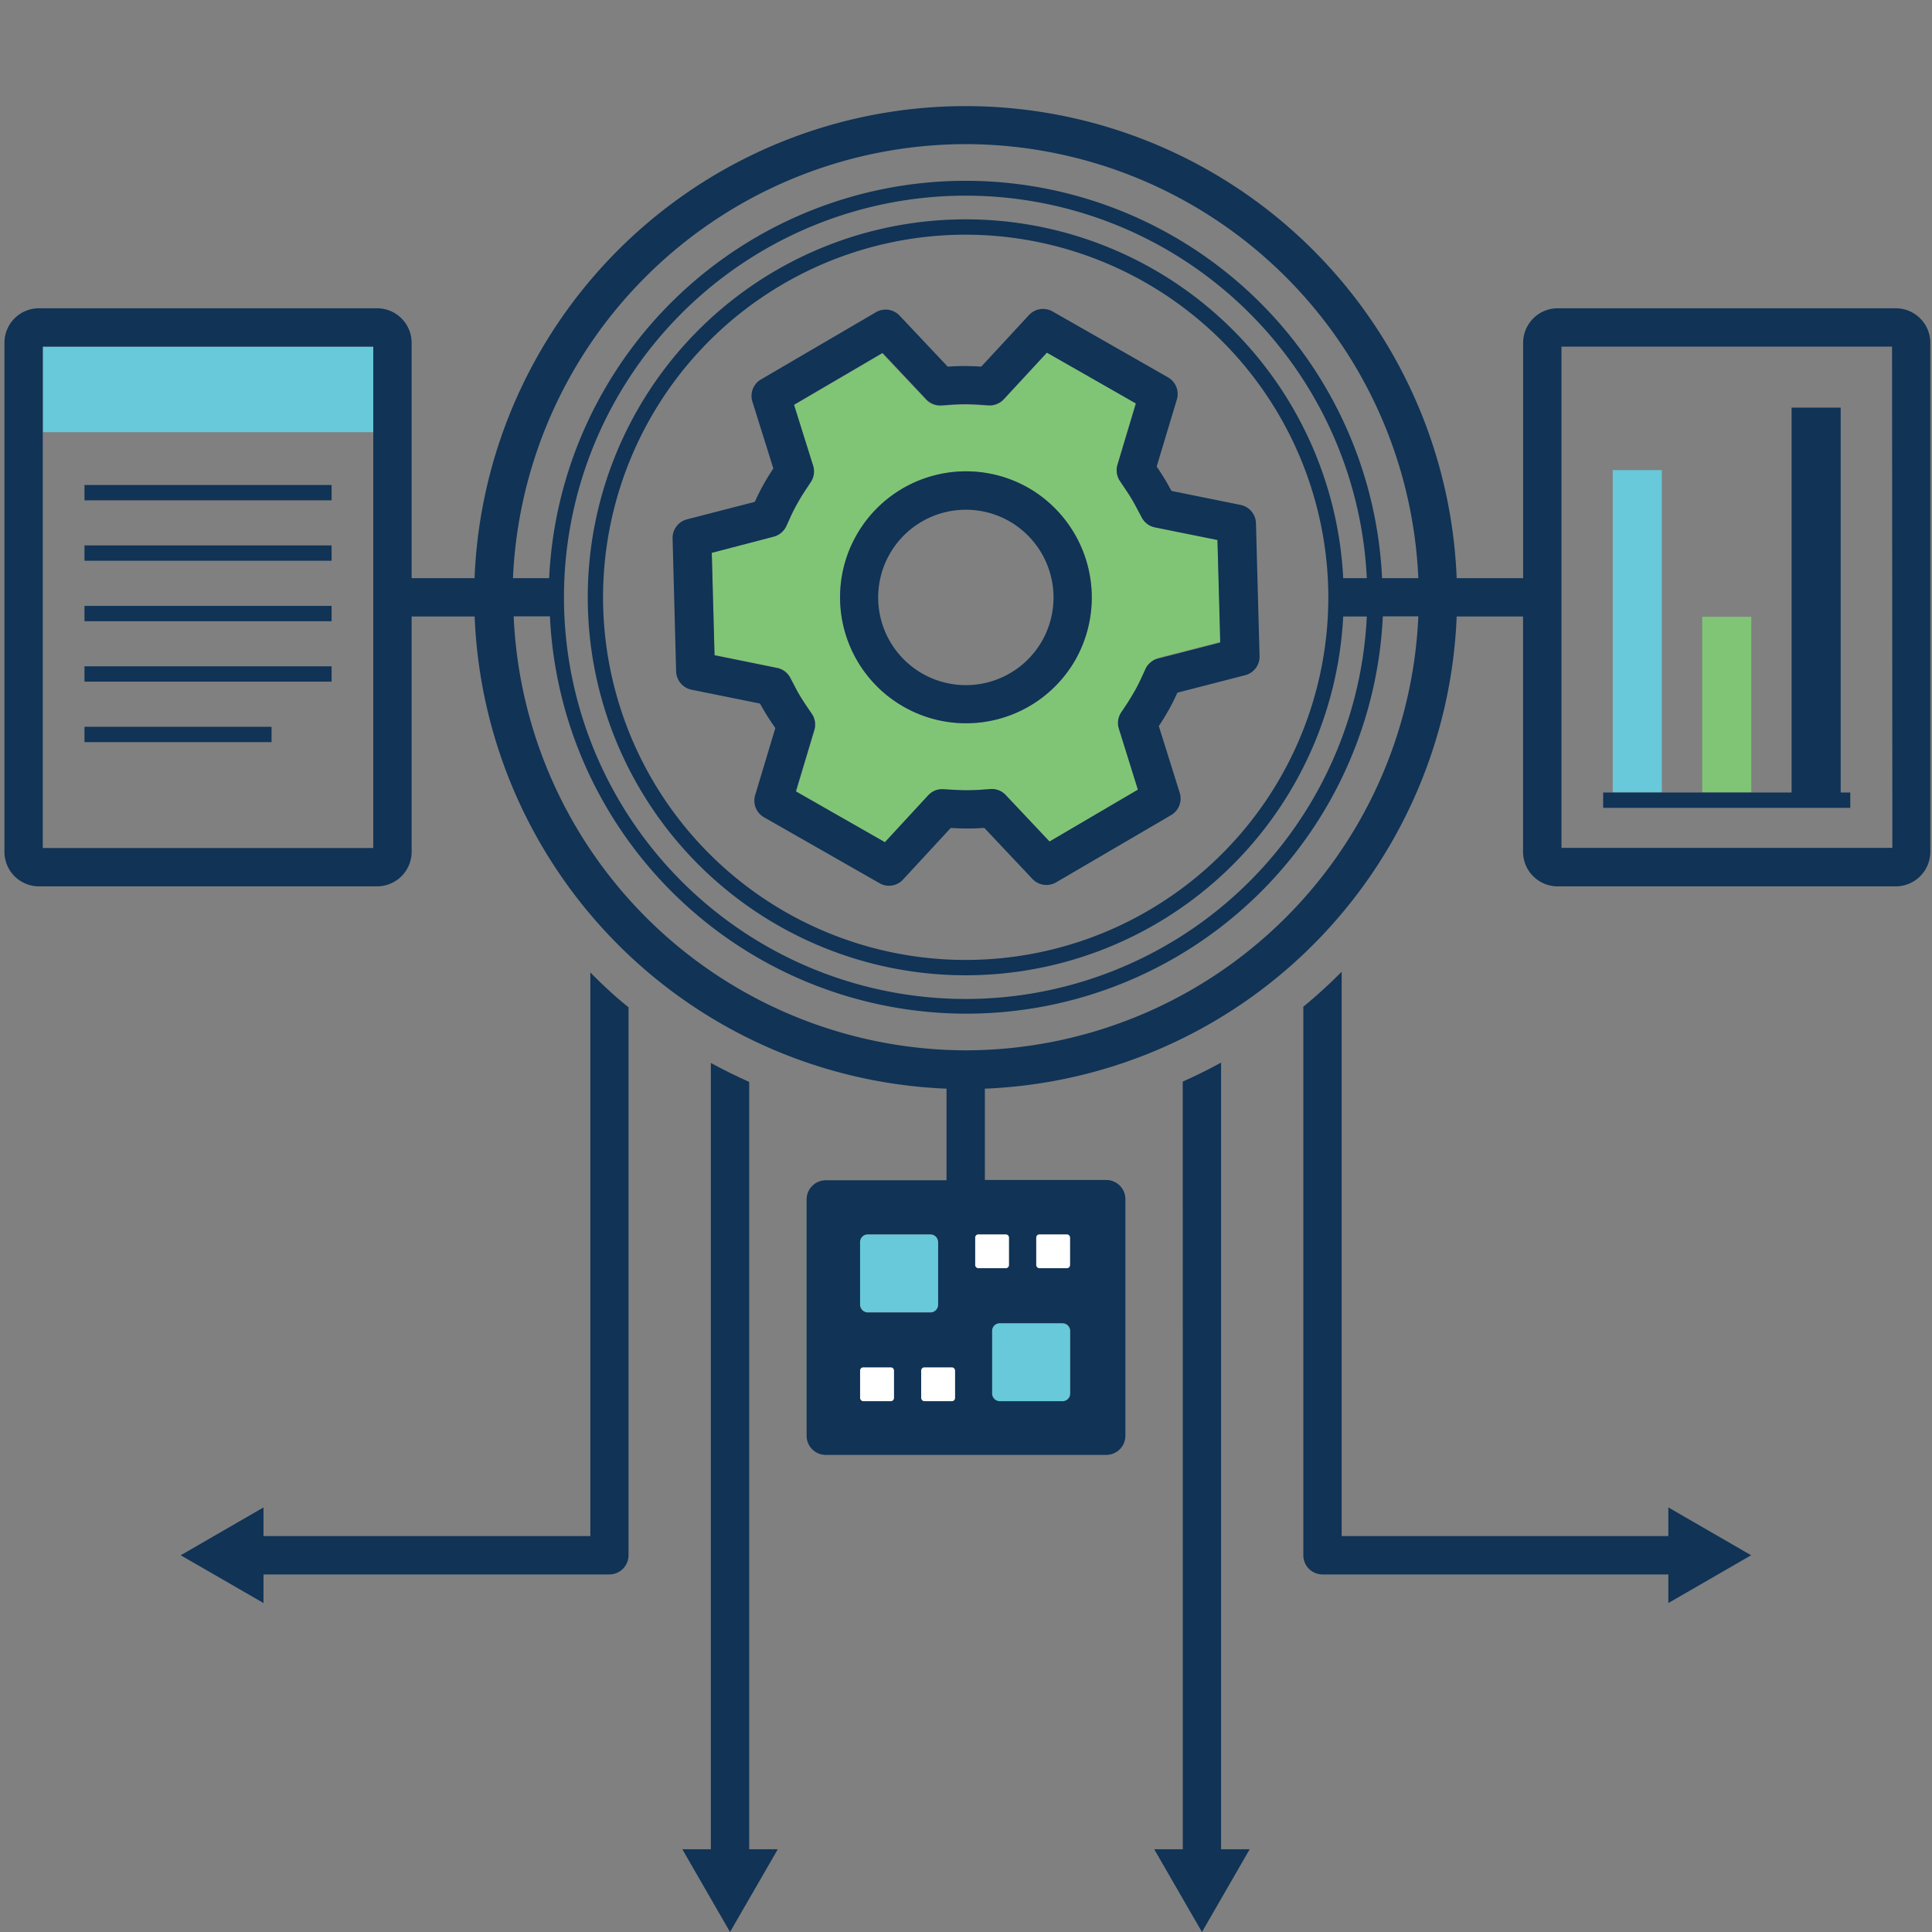 <svg id="Layer_1" data-name="Layer 1" xmlns="http://www.w3.org/2000/svg" viewBox="0 0 252 252"><rect x="0" y="0" width="252" height="252" fill="#808080" stroke="none"/><defs><style>.cls-1{fill:#103356;}.cls-2{fill:#80c575;}.cls-3{fill:#67c9d9;}.cls-4{fill:#fff;}</style></defs><path class="cls-1" d="M77,126.84v73.52H34.37v-3.74l-10.8,6.24,10.8,6.23v-3.73H79.48a2.5,2.5,0,0,0,2.5-2.5V131.38C80.24,130,78.57,128.43,77,126.84Z"/><path class="cls-1" d="M92.72,241.21H89L95.22,252l6.23-10.79H97.72V141.12q-2.55-1.14-5-2.47Z"/><path class="cls-1" d="M170,131.31v71.55a2.5,2.5,0,0,0,2.5,2.5h45.11v3.73l10.8-6.23-10.8-6.24v3.74H175V126.75A67.38,67.38,0,0,1,170,131.31Z"/><path class="cls-1" d="M154.28,241.21h-3.73L156.78,252,163,241.21h-3.73V138.6c-1.63.9-3.3,1.72-5,2.48Z"/><path class="cls-2" d="M158.8,70.35l-8.17-1.65a2.5,2.5,0,0,1-1.71-1.29l-.67-1.26a23.47,23.47,0,0,0-1.38-2.31l-.79-1.18a2.49,2.49,0,0,1-.32-2.12l2.4-8L136.55,46l-5.64,6.12a2.52,2.52,0,0,1-2,.8l-1.42-.09a25.64,25.64,0,0,0-3.28,0l-1.42.1a2.5,2.5,0,0,1-2-.78l-5.71-6.06-11.54,6.76,2.49,7.94a2.49,2.49,0,0,1-.29,2.12L105,64.06c-.3.45-.58.91-.84,1.37-.36.63-.68,1.25-1,1.92l-.59,1.3A2.53,2.53,0,0,1,100.91,70l-8.07,2.08.36,13.36,8.16,1.65a2.49,2.49,0,0,1,1.72,1.29l.66,1.26c.42.79.89,1.57,1.39,2.32l.79,1.18a2.5,2.5,0,0,1,.32,2.11l-2.4,8,11.61,6.63,5.64-6.11a2.47,2.47,0,0,1,2-.8l1.42.08a25.65,25.65,0,0,0,3.28,0l1.42-.1a2.47,2.47,0,0,1,2,.78l5.71,6.06L148.43,103,146,95.06a2.48,2.48,0,0,1,.29-2.12l.79-1.19c.29-.44.57-.9.83-1.36s.68-1.25,1-1.92l.59-1.29a2.51,2.51,0,0,1,1.65-1.38l8.07-2.08ZM140.27,86.06a16.43,16.43,0,1,1-6.12-22.42A16.48,16.48,0,0,1,140.27,86.06Z"/><path class="cls-1" d="M152.68,63.82A29.83,29.83,0,0,0,151,61.05l-.13-.2,2.63-8.73a2.5,2.5,0,0,0-1.15-2.9l-15.07-8.6a2.5,2.5,0,0,0-3.07.48L128,47.81l-.24,0a30.17,30.17,0,0,0-3.92,0l-.24,0-6.26-6.64a2.51,2.51,0,0,0-3.08-.45l-15,8.77a2.49,2.49,0,0,0-1.12,2.9l2.73,8.71-.13.2c-.35.54-.69,1.08-1,1.63-.43.75-.82,1.51-1.19,2.32l-.1.21-8.84,2.28a2.5,2.5,0,0,0-1.88,2.49l.46,17.34a2.52,2.52,0,0,0,2,2.39l8.95,1.81.11.21A29.83,29.83,0,0,0,101,94.77l.13.2-2.63,8.74a2.5,2.5,0,0,0,1.15,2.89l15.07,8.6a2.48,2.48,0,0,0,3.07-.48L124,108h.23a30.48,30.48,0,0,0,3.94,0l.23,0,6.26,6.64a2.51,2.51,0,0,0,3.09.45l15-8.77a2.5,2.5,0,0,0,1.13-2.9l-2.73-8.71.13-.2c.35-.53.69-1.08,1-1.63.42-.72.82-1.5,1.19-2.31l.1-.22,8.84-2.28a2.5,2.5,0,0,0,1.88-2.49l-.47-17.34a2.5,2.5,0,0,0-2-2.38l-9-1.82Zm-3.24,23.36-.59,1.29c-.31.67-.64,1.32-1,1.92s-.54.92-.83,1.36l-.79,1.19a2.48,2.48,0,0,0-.29,2.12l2.48,7.94-11.53,6.76-5.71-6.06a2.47,2.47,0,0,0-2-.78l-1.42.1a25.65,25.65,0,0,1-3.28,0l-1.42-.08a2.47,2.47,0,0,0-2,.8l-5.64,6.11-11.61-6.63,2.4-8a2.5,2.5,0,0,0-.32-2.11L105.13,92c-.5-.75-1-1.53-1.39-2.32l-.66-1.26a2.49,2.49,0,0,0-1.72-1.29L93.2,85.47l-.36-13.36L100.91,70a2.53,2.53,0,0,0,1.65-1.38l.59-1.3c.31-.67.63-1.29,1-1.92.26-.46.54-.92.84-1.37l.78-1.18a2.49,2.49,0,0,0,.29-2.12l-2.49-7.94,11.54-6.76,5.71,6.06a2.5,2.5,0,0,0,2,.78l1.42-.1a25.64,25.64,0,0,1,3.28,0l1.42.09a2.52,2.52,0,0,0,2-.8L136.55,46l11.61,6.63-2.4,8a2.49,2.49,0,0,0,.32,2.12l.79,1.18a23.47,23.47,0,0,1,1.38,2.31l.67,1.26a2.5,2.5,0,0,0,1.71,1.29l8.17,1.65.36,13.37-8.07,2.08A2.51,2.51,0,0,0,149.44,87.18Z"/><path class="cls-1" d="M134.15,63.64a16.43,16.43,0,1,0,6.12,22.42A16.52,16.52,0,0,0,134.15,63.64Zm1.78,19.94A11.44,11.44,0,1,1,131.67,68,11.46,11.46,0,0,1,135.93,83.58Z"/><rect class="cls-3" x="112.18" y="161.01" width="10.18" height="10.18" rx="1"/><rect class="cls-3" x="129.4" y="172.59" width="10.18" height="10.18" rx="1"/><rect class="cls-4" x="135.15" y="161.01" width="4.43" height="4.43" rx="0.42"/><rect class="cls-4" x="127.19" y="161.01" width="4.43" height="4.43" rx="0.42"/><rect class="cls-4" x="120.15" y="178.34" width="4.43" height="4.43" rx="0.42"/><rect class="cls-4" x="112.18" y="178.34" width="4.43" height="4.43" rx="0.42"/><rect class="cls-3" x="5.58" y="45.21" width="43.11" height="11.16"/><path class="cls-1" d="M247.29,40.21H203.17a4.51,4.51,0,0,0-4.5,4.5v30.7H190a64.1,64.1,0,0,0-128.1,0H53.69V44.71a4.51,4.51,0,0,0-4.5-4.5H5.08a4.5,4.5,0,0,0-4.5,4.5v66.4a4.5,4.5,0,0,0,4.5,4.5H49.19a4.51,4.51,0,0,0,4.5-4.5V80.41h8.22A64.18,64.18,0,0,0,123.46,142v11.95H107.71a2.5,2.5,0,0,0-2.5,2.5v30.82a2.5,2.5,0,0,0,2.5,2.5h36.58a2.5,2.5,0,0,0,2.5-2.5V156.41a2.5,2.5,0,0,0-2.5-2.5H128.46V142A64.18,64.18,0,0,0,190,80.41h8.66v30.7a4.51,4.51,0,0,0,4.5,4.5h44.12a4.51,4.51,0,0,0,4.5-4.5V44.71A4.51,4.51,0,0,0,247.29,40.21ZM5.58,110.61V45.21H48.69v65.4Zm116.79,59.58a1,1,0,0,1-1,1h-8.19a1,1,0,0,1-1-1V162a1,1,0,0,1,1-1h8.19a1,1,0,0,1,1,1Zm1.79,8.15a.42.42,0,0,1,.42.42v3.59a.41.41,0,0,1-.42.42h-3.59a.42.42,0,0,1-.42-.42v-3.59a.42.42,0,0,1,.42-.42Zm-11.56,0h3.6a.42.42,0,0,1,.42.42v3.59a.42.42,0,0,1-.42.42h-3.6a.42.42,0,0,1-.42-.42v-3.59A.42.42,0,0,1,112.6,178.34Zm26-5.75a1,1,0,0,1,1,1v8.18a1,1,0,0,1-1,1H130.4a1,1,0,0,1-1-1v-8.18a1,1,0,0,1,1-1ZM135.15,165v-3.59a.42.42,0,0,1,.42-.42h3.59a.42.42,0,0,1,.43.42V165a.42.42,0,0,1-.43.42h-3.59A.42.42,0,0,1,135.15,165Zm-3.53,0a.42.42,0,0,1-.42.42h-3.59a.42.42,0,0,1-.42-.42v-3.59a.42.42,0,0,1,.42-.42h3.59a.42.42,0,0,1,.42.42ZM126,18.8A59.18,59.18,0,0,1,185,75.41h-4.73a54.38,54.38,0,0,0-108.64,0H66.91A59.18,59.18,0,0,1,126,18.8ZM175.2,75.41a49.3,49.3,0,1,0,0,5h3.08a52.39,52.39,0,1,1,0-5Zm-1.94,2.5A47.3,47.3,0,1,1,126,30.61,47.36,47.36,0,0,1,173.26,77.91ZM126,137a59.18,59.18,0,0,1-59-56.61h4.73a54.38,54.38,0,0,0,108.64,0H185A59.18,59.18,0,0,1,126,137Zm120.83-26.41H203.67V45.21h43.12Z"/><polygon class="cls-1" points="11.02 63.26 11.02 65.26 43.25 65.26 43.25 64.26 43.25 63.26 11.02 63.26"/><polygon class="cls-1" points="11.02 71.14 11.02 73.14 43.25 73.14 43.25 72.14 43.25 71.14 11.02 71.14"/><polygon class="cls-1" points="11.02 79.03 11.02 81.03 43.25 81.03 43.25 80.03 43.25 79.03 11.02 79.03"/><polygon class="cls-1" points="11.02 86.91 11.02 88.91 43.25 88.91 43.25 87.91 43.25 86.91 11.02 86.91"/><rect class="cls-1" x="11.02" y="94.8" width="24.4" height="2"/><rect class="cls-2" x="222.03" y="80.45" width="6.4" height="22.92"/><rect class="cls-3" x="210.36" y="61.32" width="6.4" height="42.05"/><polygon class="cls-1" points="241.34 105.37 241.34 103.37 240.09 103.37 240.09 53.17 233.69 53.17 233.69 103.37 228.43 103.37 222.03 103.37 216.76 103.37 210.36 103.37 209.11 103.37 209.11 104.37 209.11 105.37 241.34 105.37"/></svg>